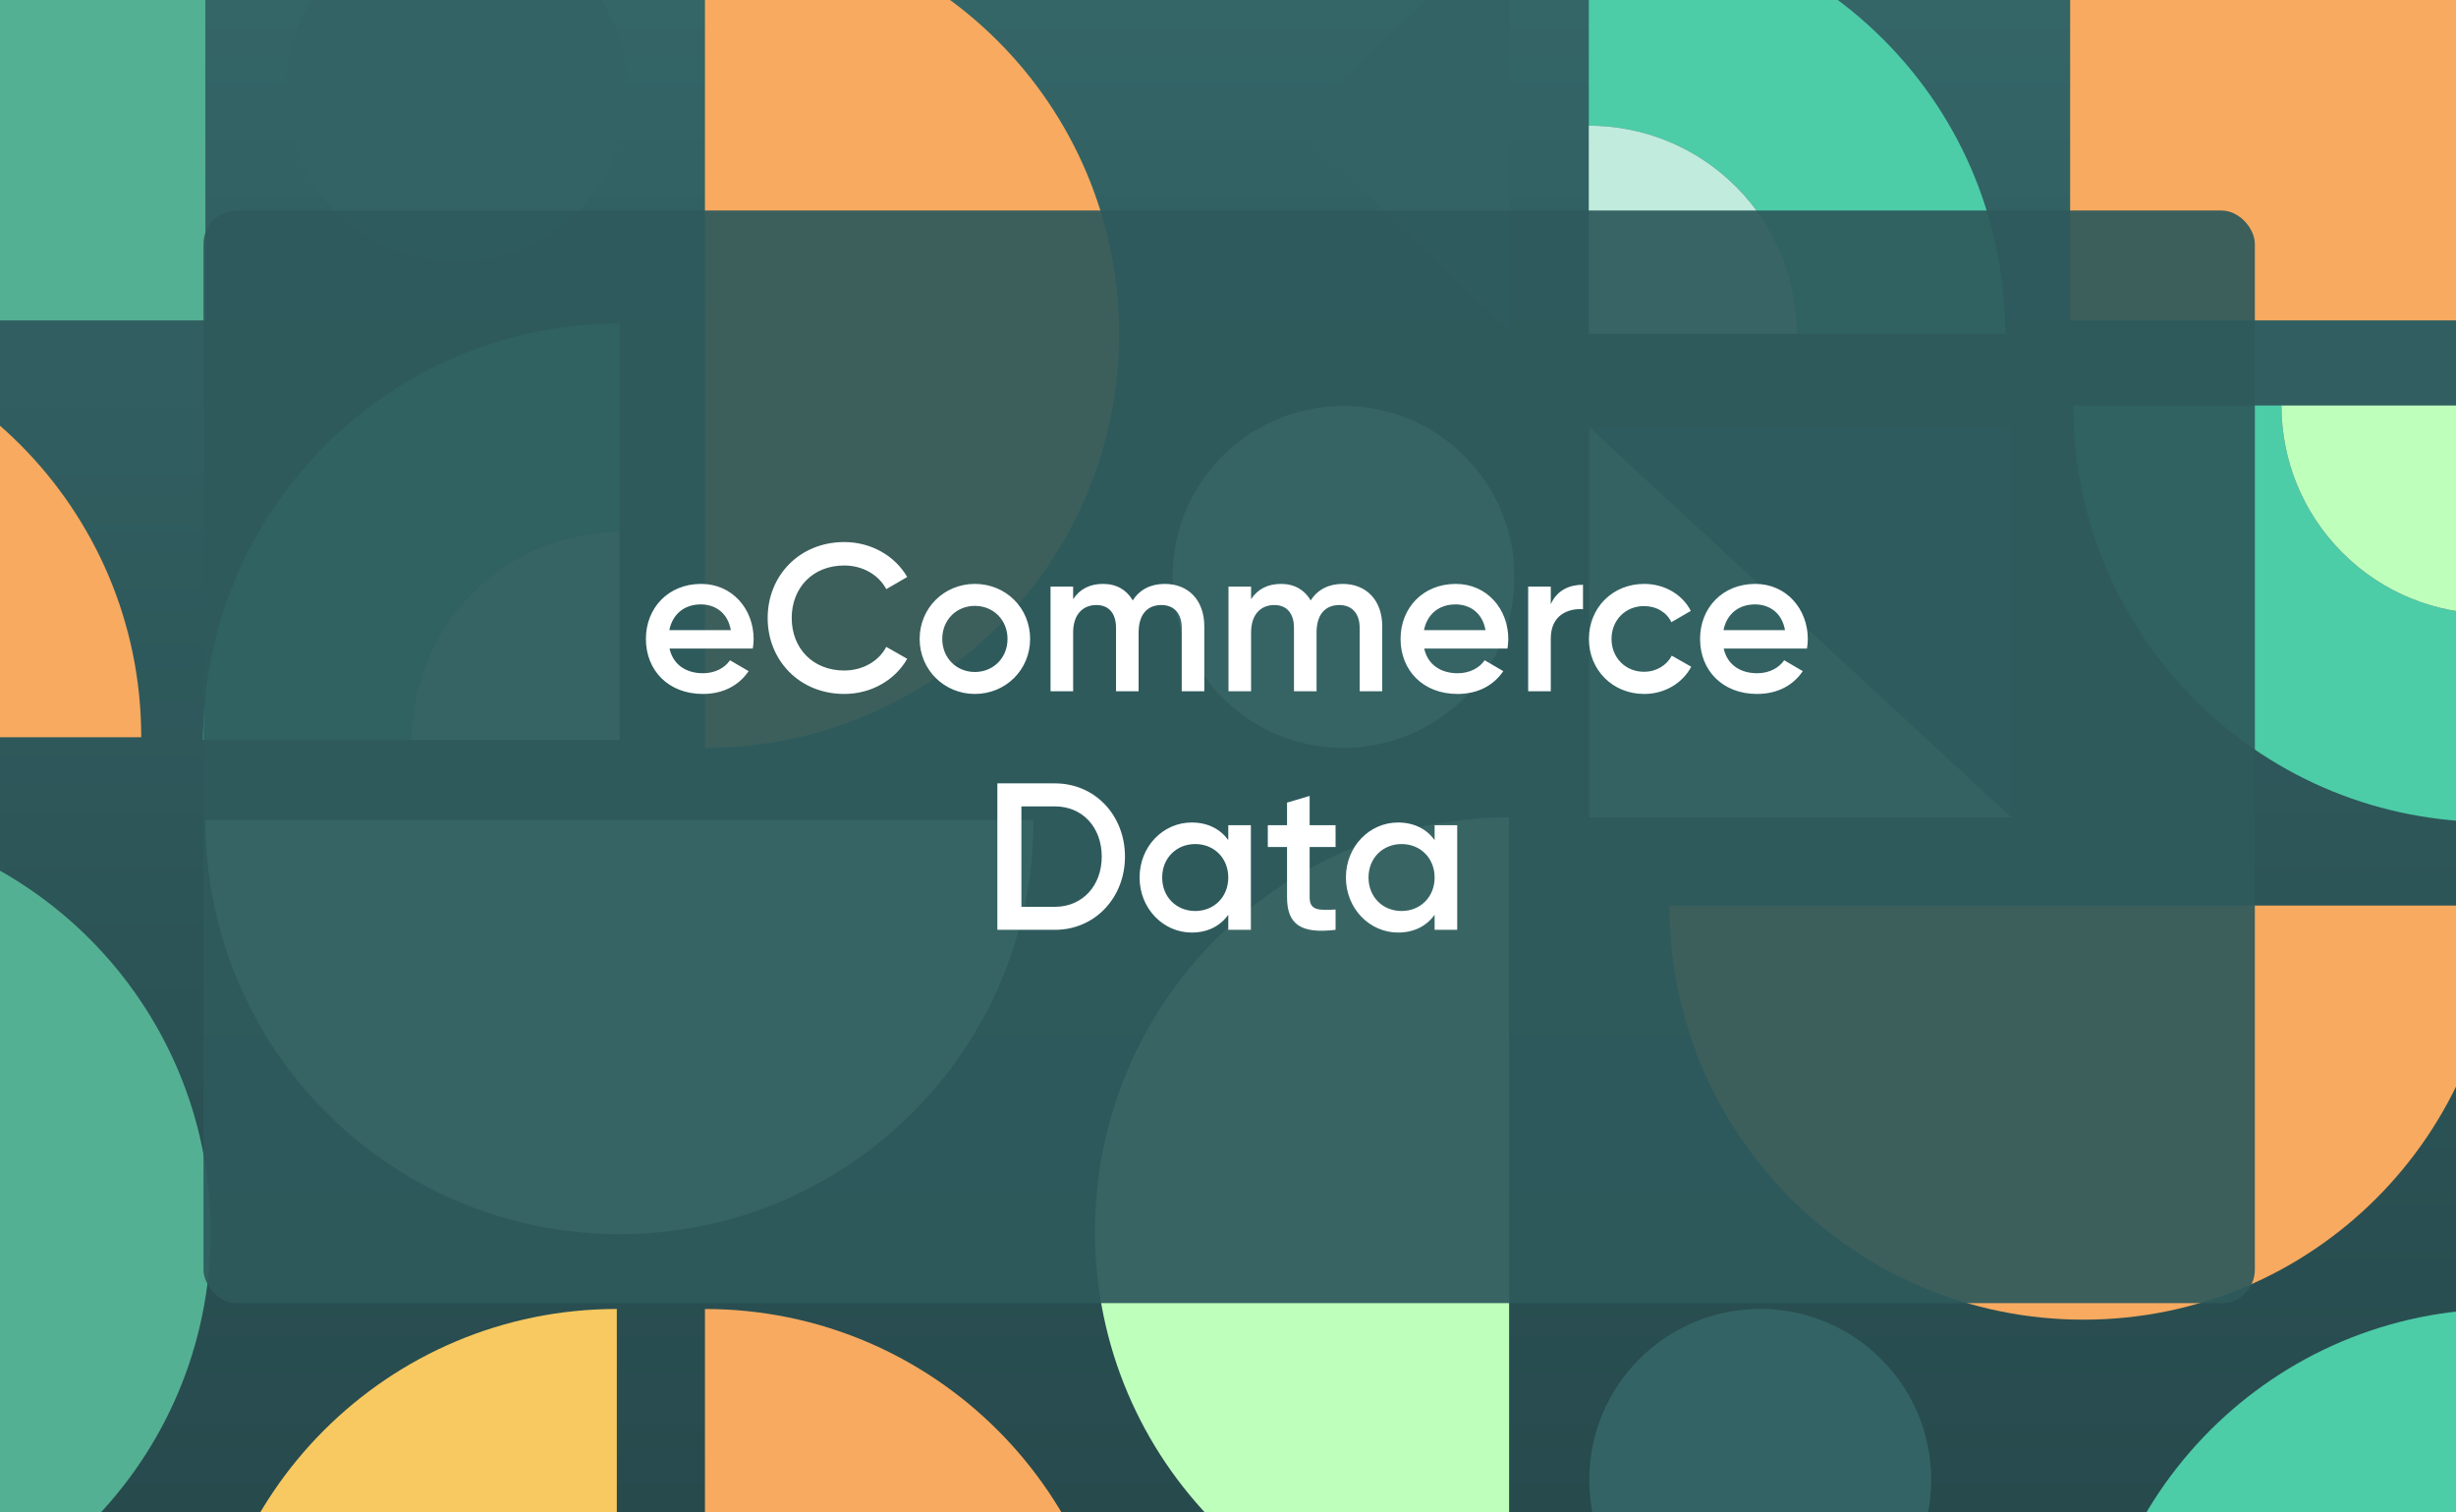 <svg width="700" height="431" viewBox="0 0 700 431" fill="none" xmlns="http://www.w3.org/2000/svg">
<rect x="0" y="0" width="700" height="431" fill="#808080" stroke="none"/>
<g clip-path="url(#clip0_643_7149)">
<rect width="700" height="431" fill="white"/>
<g clip-path="url(#clip1_643_7149)">
<rect width="720.051" height="430.928" transform="translate(710.055 430.928) rotate(180)" fill="url(#paint0_linear_643_7149)"/>
<path d="M176.552 351.733C241.736 351.733 294.578 298.891 294.578 233.708L58.527 233.708C58.527 298.892 111.369 351.733 176.552 351.733Z" fill="#A1E0CB"/>
<path d="M593.834 376.106C659.017 376.106 711.859 323.265 711.859 258.081L475.808 258.081C475.808 323.265 528.65 376.106 593.834 376.106Z" fill="#F8AA60"/>
<path d="M-77.771 92.077C-142.955 92.077 -195.797 144.919 -195.797 210.103H40.255C40.255 144.919 -12.587 92.077 -77.771 92.077Z" fill="#F8AA60"/>
<path d="M312.094 350.983C312.094 416.167 364.936 469.009 430.119 469.009L430.119 232.957C364.936 232.957 312.094 285.799 312.094 350.983Z" fill="#BFFFBC"/>
<path d="M60.055 350.983C60.055 285.799 7.213 232.957 -57.971 232.957L-57.971 469.008C7.213 469.008 60.055 416.167 60.055 350.983Z" fill="#54B092"/>
<path d="M318.945 95.133C318.945 29.949 266.103 -22.893 200.92 -22.893L200.92 213.159C266.103 213.159 318.945 160.317 318.945 95.133Z" fill="#F8AA60"/>
<path d="M318.945 491.088C318.945 425.904 266.103 373.063 200.92 373.063L200.92 609.114C266.103 609.114 318.945 556.272 318.945 491.088Z" fill="#F8AA60"/>
<path d="M57.773 491.083C57.773 556.266 110.615 609.108 175.799 609.108L175.799 373.057C110.615 373.057 57.773 425.899 57.773 491.083Z" fill="#F8C960"/>
<path d="M595.359 491.083C595.359 556.266 648.201 609.108 713.385 609.108L713.385 373.057C648.201 373.057 595.359 425.899 595.359 491.083Z" fill="#4DCCA8"/>
<path d="M92.651 126.961C69.474 150.138 57.884 180.517 57.887 210.894L117.235 210.894C117.235 195.704 123.03 180.515 134.617 168.927C146.207 157.338 161.394 151.545 176.584 151.545L176.584 92.197C146.204 92.197 115.828 103.784 92.651 126.961V126.961Z" fill="#4DCCA8"/>
<path d="M625.668 199.506C648.845 222.683 679.224 234.273 709.601 234.271L709.601 174.922C694.411 174.922 679.222 169.127 667.634 157.54C656.045 145.951 650.252 130.763 650.252 115.574L590.904 115.574C590.904 145.953 602.491 176.33 625.668 199.506V199.506Z" fill="#4DCCA8"/>
<path d="M536.769 11.226C513.593 -11.951 483.214 -23.54 452.837 -23.538L452.837 35.81C468.026 35.81 483.216 41.605 494.803 53.192C506.393 64.782 512.185 79.969 512.185 95.159L571.534 95.159C571.534 64.78 559.946 34.403 536.769 11.226V11.226Z" fill="#4DCCA8"/>
<path d="M134.617 168.926C123.028 180.515 117.235 195.702 117.235 210.892L176.584 210.892L176.584 151.544C161.394 151.544 146.204 157.338 134.617 168.926Z" fill="#A1E0CB"/>
<path d="M667.638 157.54C679.227 169.13 694.414 174.922 709.604 174.922L709.604 115.574L650.255 115.574C650.255 130.763 656.05 145.953 667.638 157.54Z" fill="#BFFFBC"/>
<path d="M494.792 53.192C483.203 41.603 468.015 35.81 452.826 35.81L452.826 95.159L512.174 95.159C512.174 79.969 506.38 64.78 494.792 53.192Z" fill="#C0EBDD"/>
<circle cx="501.696" cy="421.782" r="48.733" transform="rotate(180 501.696 421.782)" fill="#336365"/>
<circle cx="382.907" cy="164.42" r="48.733" transform="rotate(180 382.907 164.42)" fill="#A1E0CB"/>
<circle cx="130.111" cy="25.833" r="48.733" transform="rotate(180 130.111 25.833)" fill="#336365"/>
<path d="M430.117 94.365L430.117 52.905L430.117 11.447L430.117 -22.899L369.201 35.733L430.117 94.365Z" fill="#336365"/>
<rect x="573.273" y="232.957" width="120.31" height="111.173" transform="rotate(180 573.273 232.957)" fill="#336365"/>
<path d="M452.963 232.957L573.273 232.957L452.963 121.784L452.963 232.957Z" fill="#81D6BA"/>
<rect x="58.531" y="91.314" width="120.31" height="111.173" transform="rotate(180 58.531 91.314)" fill="#54B092"/>
<rect x="710.336" y="91.314" width="120.31" height="111.173" transform="rotate(180 710.336 91.314)" fill="#F8AA60"/>
<rect x="58" y="60" width="584.67" height="311.4" rx="9.533" fill="#2F5A5D" fill-opacity="0.93"/>
</g>
<path d="M190.829 184.836C191.843 189.487 195.599 191.872 200.369 191.872C203.947 191.872 206.63 190.262 208.061 188.175L213.368 191.276C210.625 195.33 206.153 197.775 200.31 197.775C190.472 197.775 184.092 191.037 184.092 182.094C184.092 173.269 190.472 166.412 199.833 166.412C208.717 166.412 214.799 173.567 214.799 182.153C214.799 183.048 214.679 184.002 214.56 184.836H190.829ZM190.77 179.589H208.299C207.405 174.462 203.649 172.255 199.773 172.255C194.943 172.255 191.664 175.117 190.77 179.589ZM240.618 197.775C227.918 197.775 218.795 188.235 218.795 176.131C218.795 164.027 227.918 154.487 240.618 154.487C248.25 154.487 255.048 158.363 258.566 164.445L252.603 167.903C250.397 163.789 245.865 161.165 240.618 161.165C231.615 161.165 225.652 167.545 225.652 176.131C225.652 184.717 231.615 191.097 240.618 191.097C245.865 191.097 250.456 188.474 252.603 184.359L258.566 187.758C255.107 193.84 248.31 197.775 240.618 197.775ZM277.858 197.775C269.153 197.775 262.117 190.918 262.117 182.094C262.117 173.209 269.153 166.412 277.858 166.412C286.623 166.412 293.599 173.209 293.599 182.094C293.599 190.918 286.623 197.775 277.858 197.775ZM277.858 191.514C283.105 191.514 287.16 187.52 287.16 182.094C287.16 176.668 283.105 172.673 277.858 172.673C272.611 172.673 268.556 176.668 268.556 182.094C268.556 187.52 272.611 191.514 277.858 191.514ZM331.977 166.412C338.715 166.412 343.247 171.063 343.247 178.516V197H336.807V178.934C336.807 174.76 334.541 172.434 331.023 172.434C327.207 172.434 324.524 174.879 324.524 180.305V197H318.085V178.934C318.085 174.76 315.998 172.434 312.48 172.434C308.843 172.434 305.861 174.879 305.861 180.305V197H299.422V167.187H305.861V170.765C307.769 167.843 310.691 166.412 314.388 166.412C318.264 166.412 321.126 168.141 322.855 171.123C324.822 168.022 327.982 166.412 331.977 166.412ZM382.694 166.412C389.432 166.412 393.963 171.063 393.963 178.516V197H387.524V178.934C387.524 174.76 385.258 172.434 381.74 172.434C377.924 172.434 375.241 174.879 375.241 180.305V197H368.801V178.934C368.801 174.76 366.714 172.434 363.196 172.434C359.559 172.434 356.578 174.879 356.578 180.305V197H350.138V167.187H356.578V170.765C358.486 167.843 361.408 166.412 365.104 166.412C368.98 166.412 371.842 168.141 373.571 171.123C375.539 168.022 378.699 166.412 382.694 166.412ZM405.923 184.836C406.937 189.487 410.693 191.872 415.463 191.872C419.041 191.872 421.724 190.262 423.155 188.175L428.461 191.276C425.719 195.33 421.247 197.775 415.403 197.775C405.565 197.775 399.185 191.037 399.185 182.094C399.185 173.269 405.565 166.412 414.926 166.412C423.811 166.412 429.892 173.567 429.892 182.153C429.892 183.048 429.773 184.002 429.654 184.836H405.923ZM405.863 179.589H423.393C422.499 174.462 418.743 172.255 414.867 172.255C410.037 172.255 406.758 175.117 405.863 179.589ZM441.998 172.196C443.787 168.141 447.424 166.651 451.181 166.651V173.627C446.947 173.329 441.998 175.296 441.998 181.974V197H435.559V167.187H441.998V172.196ZM468.613 197.775C459.609 197.775 452.871 190.918 452.871 182.094C452.871 173.209 459.609 166.412 468.613 166.412C474.456 166.412 479.524 169.453 481.909 174.104L476.364 177.324C475.052 174.521 472.13 172.732 468.553 172.732C463.306 172.732 459.311 176.727 459.311 182.094C459.311 187.46 463.306 191.455 468.553 191.455C472.13 191.455 475.052 189.606 476.483 186.864L482.028 190.024C479.524 194.734 474.456 197.775 468.613 197.775ZM491.285 184.836C492.299 189.487 496.055 191.872 500.825 191.872C504.403 191.872 507.086 190.262 508.517 188.175L513.824 191.276C511.081 195.33 506.609 197.775 500.766 197.775C490.927 197.775 484.547 191.037 484.547 182.094C484.547 173.269 490.927 166.412 500.289 166.412C509.173 166.412 515.255 173.567 515.255 182.153C515.255 183.048 515.135 184.002 515.016 184.836H491.285ZM491.226 179.589H508.755C507.861 174.462 504.105 172.255 500.229 172.255C495.399 172.255 492.12 175.117 491.226 179.589ZM300.66 223.262C312.168 223.262 320.635 232.445 320.635 244.131C320.635 255.758 312.168 265 300.66 265H284.263V223.262H300.66ZM300.66 258.441C308.59 258.441 314.016 252.359 314.016 244.131C314.016 235.843 308.59 229.821 300.66 229.821H291.12V258.441H300.66ZM350.08 235.187H356.52V265H350.08V260.707C347.815 263.867 344.297 265.775 339.646 265.775C331.537 265.775 324.799 258.918 324.799 250.094C324.799 241.209 331.537 234.412 339.646 234.412C344.297 234.412 347.815 236.32 350.08 239.421V235.187ZM340.66 259.634C346.026 259.634 350.08 255.639 350.08 250.094C350.08 244.549 346.026 240.554 340.66 240.554C335.293 240.554 331.239 244.549 331.239 250.094C331.239 255.639 335.293 259.634 340.66 259.634ZM380.661 241.388H373.268V255.698C373.268 259.514 375.772 259.455 380.661 259.216V265C370.763 266.193 366.828 263.45 366.828 255.698V241.388H361.343V235.187H366.828V228.748L373.268 226.84V235.187H380.661V241.388ZM408.891 235.187H415.33V265H408.891V260.707C406.625 263.867 403.107 265.775 398.456 265.775C390.347 265.775 383.609 258.918 383.609 250.094C383.609 241.209 390.347 234.412 398.456 234.412C403.107 234.412 406.625 236.32 408.891 239.421V235.187ZM399.47 259.634C404.836 259.634 408.891 255.639 408.891 250.094C408.891 244.549 404.836 240.554 399.47 240.554C394.104 240.554 390.049 244.549 390.049 250.094C390.049 255.639 394.104 259.634 399.47 259.634Z" fill="white"/>
</g>
<defs>
<linearGradient id="paint0_linear_643_7149" x1="360.025" y1="0" x2="360.025" y2="430.928" gradientUnits="userSpaceOnUse">
<stop stop-color="#274A4D"/>
<stop offset="1" stop-color="#346567"/>
</linearGradient>
<clipPath id="clip0_643_7149">
<rect width="700" height="431" fill="white"/>
</clipPath>
<clipPath id="clip1_643_7149">
<rect width="720.051" height="430.928" fill="white" transform="translate(710.055 430.928) rotate(180)"/>
</clipPath>
</defs>
</svg>

